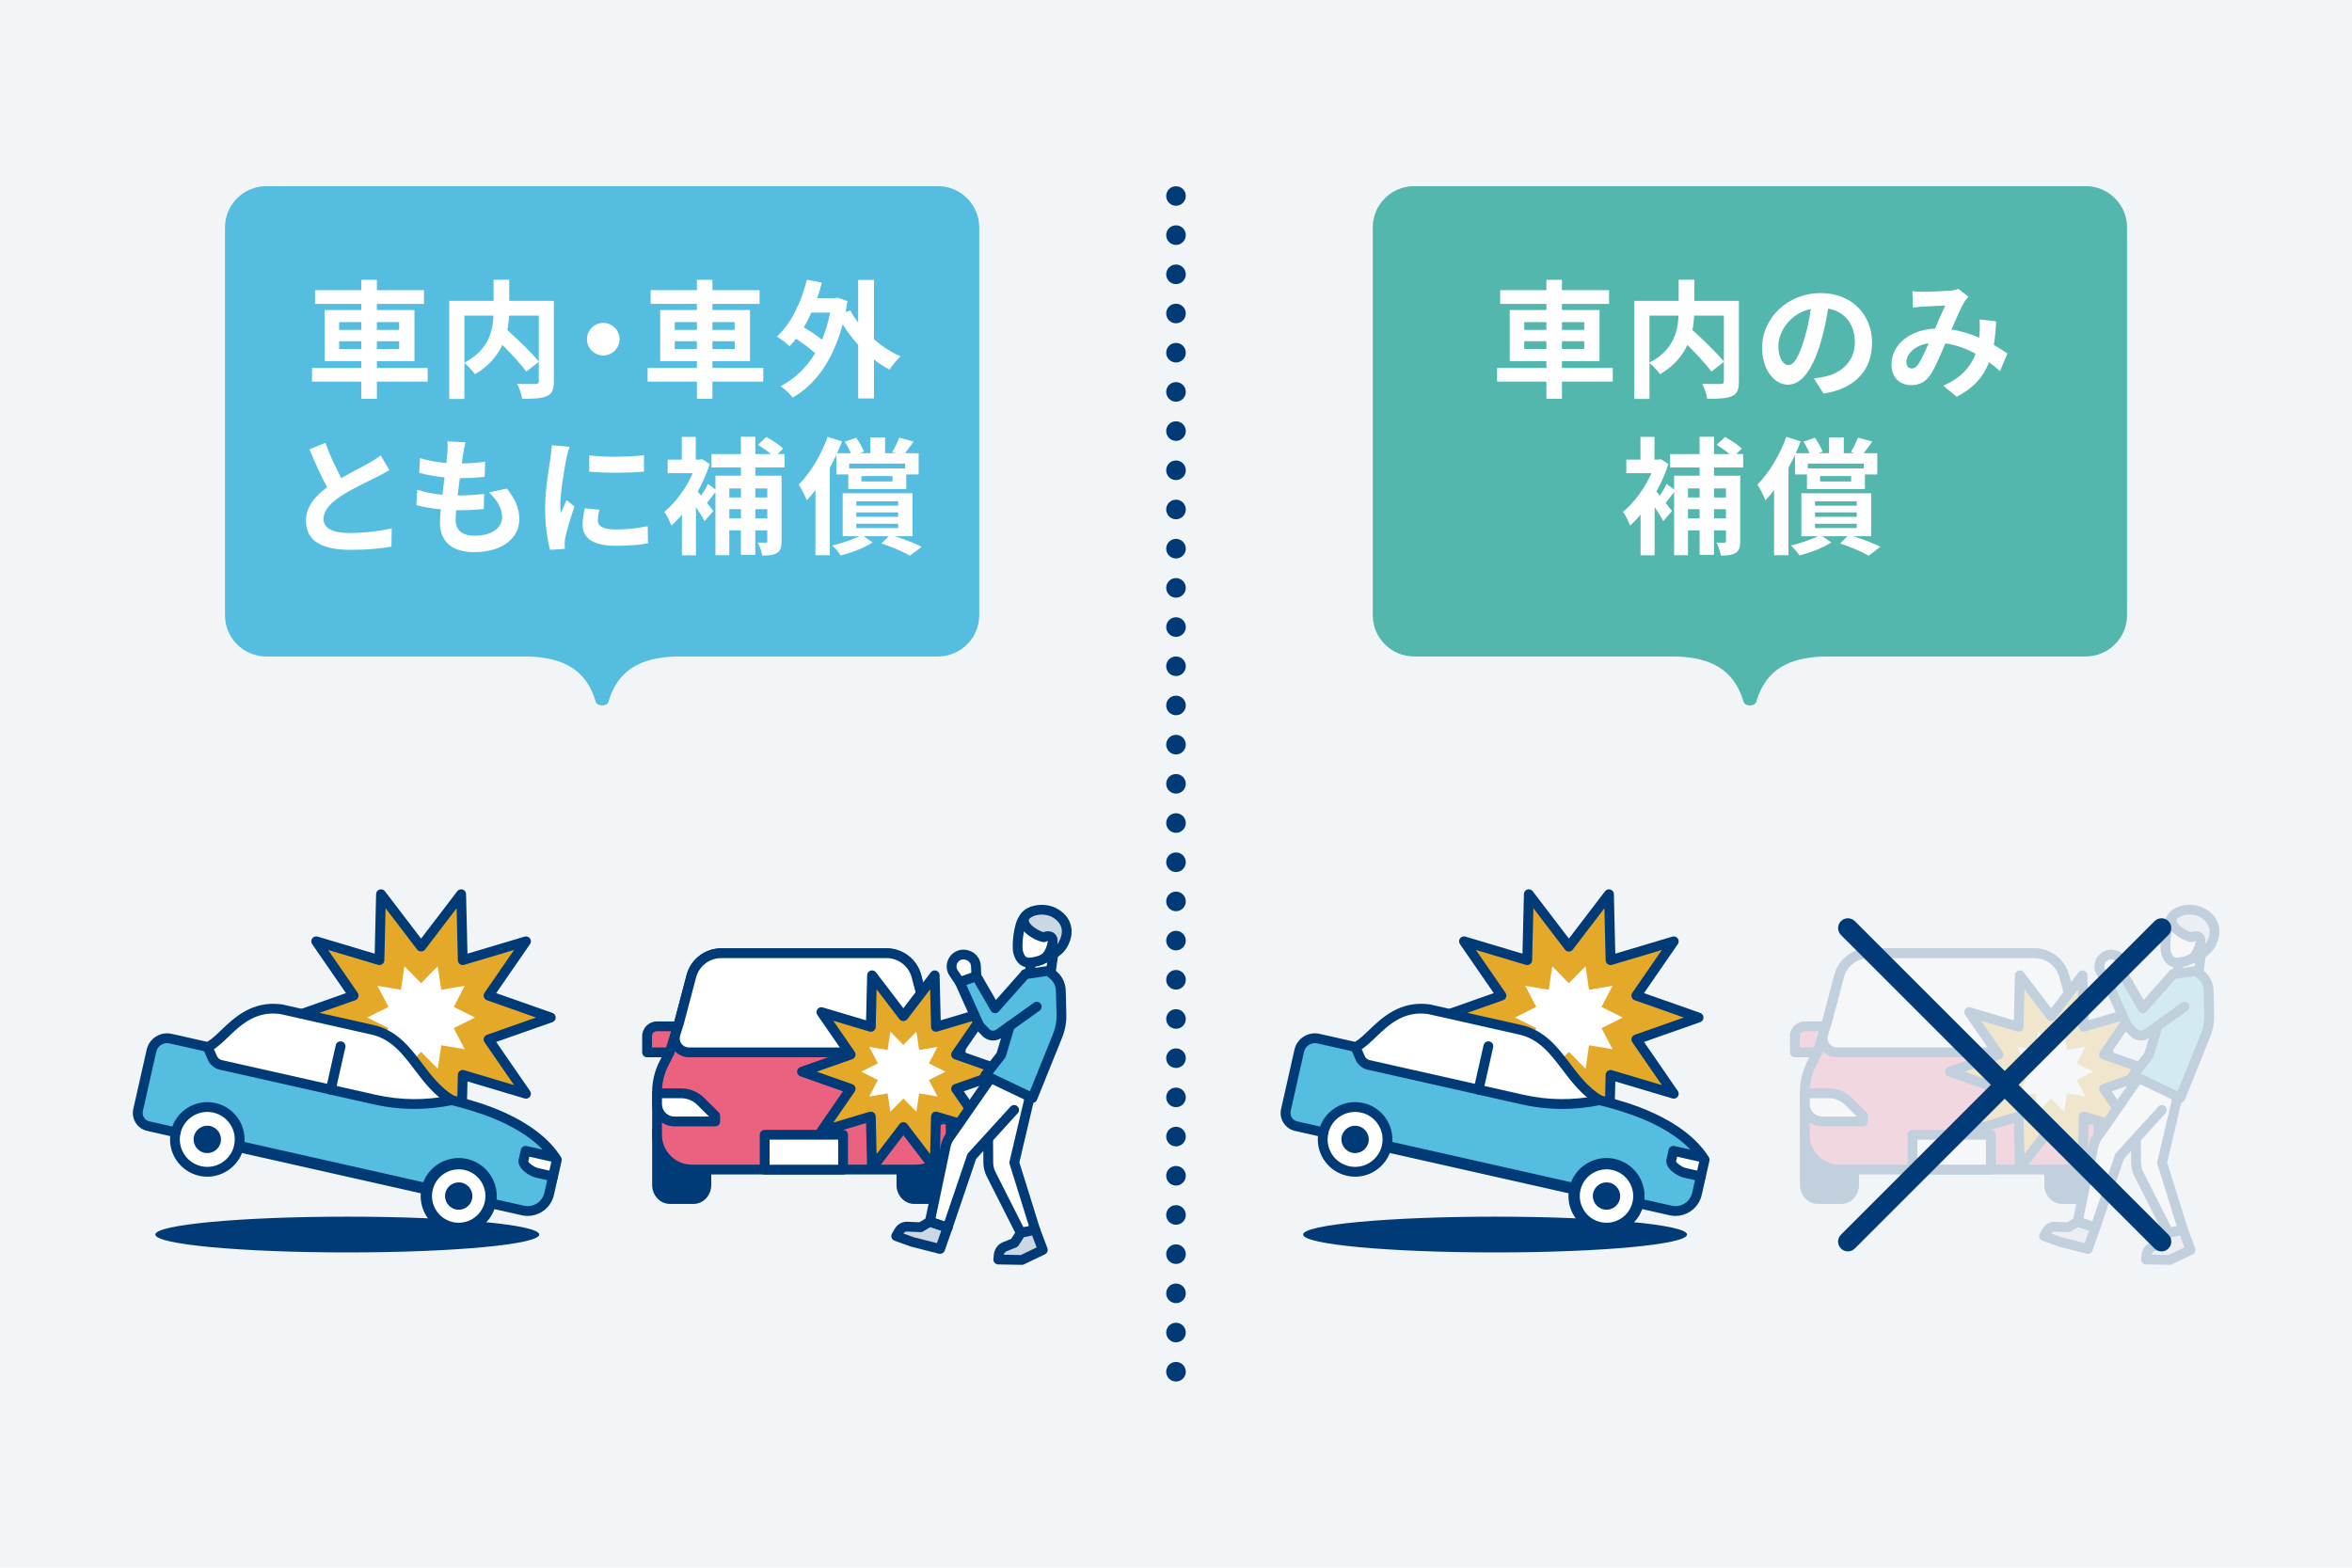 <?xml version="1.0" encoding="UTF-8"?><svg id="_レイヤー_2" xmlns="http://www.w3.org/2000/svg" width="480" height="320" viewBox="0 0 480 320"><defs><style>.cls-1{fill:#55bde0;}.cls-1,.cls-2,.cls-3,.cls-4,.cls-5,.cls-6,.cls-7,.cls-8,.cls-9{stroke-width:0px;}.cls-2{fill:#ccd7e4;}.cls-3{fill:#e5a92a;}.cls-4{fill:#ea6280;}.cls-5{fill:#003a77;}.cls-10{opacity:.2;}.cls-6{fill:none;}.cls-7{fill:#53b7ae;}.cls-8{fill:#fff;}.cls-9{fill:#f2f5f8;}</style></defs><g id="_レイヤー_1-2"><rect class="cls-9" width="480" height="320"/><rect class="cls-6" x="22.878" y="173.439" width="96" height="96"/><ellipse class="cls-5" cx="70.878" cy="251.998" rx="39.177" ry="3.649"/><polygon class="cls-3" points="112.407 207.7 99.704 212.174 107.35 223.262 94.44 219.409 94.118 232.879 85.938 222.168 77.758 232.878 77.437 219.409 64.526 223.262 72.173 212.174 59.47 207.7 72.173 203.225 64.526 192.137 77.437 195.99 77.758 182.521 85.938 193.231 94.119 182.521 94.44 195.99 107.351 192.137 99.704 203.226 112.407 207.7"/><path class="cls-5" d="m94.118,233.879c-.306,0-.602-.141-.795-.394l-7.385-9.67-7.386,9.67c-.258.338-.701.477-1.104.344-.404-.131-.681-.503-.691-.928l-.29-12.159-11.655,3.478c-.406.121-.845-.026-1.095-.37-.25-.343-.256-.807-.015-1.155l6.904-10.012-11.47-4.04c-.4-.141-.668-.52-.668-.943s.268-.803.668-.943l11.47-4.039-6.904-10.013c-.241-.349-.235-.812.015-1.155.25-.344.689-.49,1.095-.37l11.656,3.479.289-12.16c.011-.425.287-.796.69-.928.404-.132.846.006,1.104.344l7.386,9.67,7.386-9.67c.259-.337.701-.474,1.104-.344.403.132.68.503.69.928l.289,12.16,11.656-3.478c.406-.12.845.026,1.095.37.25.343.256.807.015,1.155l-6.904,10.012,11.47,4.039c.4.141.668.52.668.943s-.268.803-.668.943l-11.47,4.04,6.904,10.013c.241.349.235.812-.015,1.155-.25.345-.688.493-1.095.37l-11.656-3.479-.29,12.16c-.011.425-.287.797-.691.928-.102.033-.205.049-.309.049Zm-8.18-12.711h0c.312,0,.605.146.795.394l6.453,8.449.253-10.625c.008-.312.16-.603.412-.785s.577-.238.874-.149l10.189,3.041-6.034-8.751c-.177-.256-.224-.58-.128-.876.097-.297.325-.531.619-.635l10.025-3.531-10.025-3.53c-.294-.104-.522-.338-.619-.634-.096-.297-.049-.621.128-.877l6.034-8.75-10.189,3.04c-.297.091-.622.034-.874-.149-.252-.183-.404-.474-.412-.785l-.252-10.626-6.454,8.45c-.379.494-1.211.494-1.59,0l-6.454-8.45-.252,10.626c-.008.312-.16.603-.412.785-.252.184-.575.24-.874.149l-10.189-3.041,6.034,8.751c.177.256.224.58.128.877-.097.296-.325.53-.619.634l-10.025,3.53,10.025,3.531c.294.104.522.338.619.635.096.296.049.62-.128.876l-6.034,8.75,10.188-3.04c.3-.089.623-.033.874.149.252.183.404.474.412.785l.253,10.625,6.454-8.45c.189-.247.483-.393.795-.393Z"/><polygon class="cls-8" points="96.938 207.7 92.598 209.864 94.837 214.167 90.052 213.364 89.338 218.164 85.938 214.7 82.539 218.164 81.825 213.364 77.04 214.167 79.279 209.864 74.938 207.7 79.279 205.535 77.04 201.232 81.825 202.035 82.539 197.236 85.938 200.7 89.338 197.236 90.052 202.035 94.837 201.233 92.598 205.535 96.938 207.7"/><path class="cls-8" d="m113.643,236.72c-5.389-8.523-18.65-11.394-21.439-12.154-6.738-3.951-8.397-12.611-16.173-14.363l-18.621-4.196c-7.787-1.057-11.141,5.527-14.612,7.519l-.424.178-7.541-1.699c-1.769-.399-3.526.712-3.925,2.481l-2.725,12.096c-.333,1.479.595,2.948,2.074,3.281l5.603,1.262,64.204,14.466,6.629,1.494c2.426.547,4.836-.977,5.383-3.403l.798-3.542.771-3.421Z"/><path class="cls-1" d="m106.831,236.867c.21-.933.442-1.96.442-1.96l6.047,1.363c-5.568-8.164-18.379-10.957-21.116-11.703l-.174.035c-5.147,1.048-10.458.993-15.582-.162l-29.161-6.57-2.215-.499c-.765-.172-1.402-.698-1.716-1.416l-.984-2.249-7.541-1.699c-1.769-.399-3.526.712-3.924,2.481l-2.725,12.096c-.333,1.479.595,2.947,2.074,3.281l5.603,1.263,64.203,14.466,6.629,1.494c2.426.547,4.836-.977,5.383-3.403l.798-3.542c-1.291-.291-2.696-.608-3.281-.739-1.204-.271-2.97-1.602-2.76-2.535Z"/><path class="cls-8" d="m35.859,231.126c-.802,3.561,1.434,7.097,4.994,7.9,3.561.802,7.097-1.434,7.9-4.994.802-3.561-1.434-7.098-4.994-7.9-3.561-.802-7.097,1.434-7.9,4.995Z"/><path class="cls-5" d="m42.306,240.188c-.552,0-1.111-.061-1.672-.187-4.093-.923-6.673-5.003-5.751-9.096h0c.923-4.094,5.009-6.67,9.096-5.75,4.092.922,6.672,5.001,5.75,9.095-.796,3.532-3.944,5.938-7.423,5.938Zm-5.472-8.843h0c-.68,3.017,1.223,6.025,4.239,6.705,3.021.679,6.024-1.224,6.704-4.239.68-3.018-1.222-6.024-4.238-6.704-3.017-.681-6.025,1.221-6.705,4.238Z"/><path class="cls-5" d="m41.692,235.303c-1.502-.338-2.449-1.835-2.11-3.337.338-1.502,1.835-2.449,3.337-2.11,1.502.339,2.449,1.835,2.11,3.338s-1.835,2.449-3.338,2.11Z"/><path class="cls-8" d="m87.168,242.687c-.802,3.561,1.434,7.097,4.995,7.9,3.561.802,7.097-1.434,7.9-4.994.802-3.561-1.434-7.098-4.994-7.9-3.561-.802-7.098,1.434-7.9,4.995Z"/><path class="cls-5" d="m93.616,251.906c-.563,0-1.135-.062-1.707-.19-4.177-.942-6.811-5.105-5.87-9.282h.001c.94-4.177,5.098-6.806,9.282-5.87,4.177.942,6.809,5.106,5.869,9.283-.813,3.604-4.026,6.06-7.575,6.06Zm-5.319-8.965c-.661,2.933,1.188,5.856,4.12,6.518,2.938.659,5.856-1.189,6.518-4.121.66-2.933-1.188-5.856-4.121-6.518-2.932-.658-5.856,1.189-6.518,4.121h.001Z"/><path class="cls-5" d="m93.002,246.864c-1.502-.339-2.449-1.835-2.11-3.337.338-1.502,1.835-2.449,3.338-2.11,1.502.338,2.448,1.835,2.11,3.338-.338,1.502-1.835,2.449-3.337,2.11Z"/><path class="cls-5" d="m84.608,226.354c-2.803,0-5.604-.312-8.381-.938l-31.376-7.07c-1.069-.24-1.972-.984-2.412-1.99l-.983-2.25c-.222-.506.01-1.096.516-1.316.505-.223,1.096.01,1.316.516l.983,2.249c.187.425.567.739,1.02.841l31.376,7.07c5.02,1.132,10.122,1.184,15.163.157l.175-.036c.54-.109,1.068.241,1.179.782.109.541-.241,1.069-.782,1.179l-.174.035c-2.53.515-5.076.772-7.619.772Z"/><path class="cls-5" d="m67.507,223.425c-.073,0-.146-.008-.221-.024-.539-.121-.877-.656-.756-1.195l1.999-8.87c.121-.54.658-.875,1.195-.756.539.121.877.656.756,1.195l-1.999,8.87c-.104.465-.518.78-.975.78Z"/><path class="cls-5" d="m107.692,248.198c-.406,0-.815-.045-1.221-.137l-6.629-1.493c-.539-.121-.877-.656-.756-1.195s.658-.878,1.195-.756l6.629,1.493c.913.208,1.852.044,2.642-.456.791-.5,1.34-1.278,1.546-2.191l.798-3.542c.121-.539.656-.877,1.195-.756s.877.656.756,1.195l-.798,3.542c-.323,1.435-1.186,2.657-2.428,3.442-.892.563-1.901.854-2.93.854Z"/><path class="cls-5" d="m112.872,241.141c-.073,0-.147-.008-.22-.024l-3.281-.739c-.75-.169-1.646-.643-2.34-1.234-.94-.804-1.358-1.69-1.176-2.497l.441-1.959c.059-.259.217-.483.441-.626.224-.142.496-.189.754-.13l3.263.735c-5.463-5.694-14.735-8.081-18.057-8.937-.302-.078-.557-.144-.758-.198-.085-.023-.167-.058-.243-.103-3.084-1.809-5.119-4.49-7.087-7.085-2.438-3.215-4.742-6.251-8.8-7.165l-18.621-4.195c-5.017-.681-8.021,2.202-10.673,4.741-1.097,1.051-2.133,2.043-3.223,2.669-.036.021-.072.038-.109.055l-.424.179c-.192.08-.405.1-.608.054l-7.541-1.699c-.596-.135-1.206-.028-1.722.298-.516.325-.873.833-1.007,1.428l-2.726,12.096c-.211.938.38,1.874,1.318,2.086l5.603,1.262c.539.121.877.656.756,1.195s-.658.875-1.195.756l-5.603-1.262c-2.015-.455-3.283-2.463-2.83-4.477l2.726-12.096c.251-1.116.922-2.067,1.89-2.68.967-.61,2.114-.81,3.229-.558l7.229,1.629.069-.029c.864-.51,1.798-1.403,2.785-2.349,2.681-2.569,6.346-6.088,12.41-5.265l18.706,4.211c4.77,1.075,7.405,4.549,9.954,7.907,1.824,2.405,3.71,4.891,6.392,6.502.17.045.372.097.602.156,3.976,1.023,16.072,4.139,21.291,12.393.142.224.188.495.13.754l-.771,3.421c-.059.259-.217.483-.441.626-.161.102-.347.154-.534.154Zm-4.844-5.039l-.222.984c.084.271,1.142,1.146,2.004,1.34l2.306.52.412-1.829-4.5-1.015Z"/><rect class="cls-5" x="66.804" y="218.67" width="2.312" height="39.378" transform="translate(-179.508 252.261) rotate(-77.301)"/><rect class="cls-6" x="126.878" y="173.439" width="96" height="96"/><path class="cls-5" d="m183.963,230.881v10.996c0,1.587,1.173,2.874,2.619,2.874h4.822c1.446,0,2.619-1.287,2.619-2.874v-10.996h-10.059Z"/><path class="cls-5" d="m191.403,245.751h-4.821c-1.995,0-3.619-1.738-3.619-3.874v-10.996c0-.553.447-1,1-1h10.06c.553,0,1,.447,1,1v10.996c0,2.136-1.624,3.874-3.619,3.874Zm-6.44-13.87v9.996c0,1.033.727,1.874,1.619,1.874h4.821c.893,0,1.619-.841,1.619-1.874v-9.996h-8.06Z"/><path class="cls-5" d="m134.093,230.881v10.996c0,1.587,1.173,2.874,2.619,2.874h4.822c1.446,0,2.619-1.287,2.619-2.874v-10.996h-10.059Z"/><path class="cls-5" d="m141.533,245.751h-4.821c-1.995,0-3.619-1.738-3.619-3.874v-10.996c0-.553.447-1,1-1h10.06c.553,0,1,.447,1,1v10.996c0,2.136-1.624,3.874-3.619,3.874Zm-6.44-13.87v9.996c0,1.033.727,1.874,1.619,1.874h4.821c.893,0,1.619-.841,1.619-1.874v-9.996h-8.06Z"/><path class="cls-4" d="m134.058,209.498h8.125v5.316h-10.125v-3.316c0-1.104.896-2,2-2Z"/><path class="cls-5" d="m142.183,215.813h-10.125c-.553,0-1-.447-1-1v-3.315c0-1.654,1.346-3,3-3h8.125c.553,0,1,.447,1,1v5.315c0,.553-.447,1-1,1Zm-9.125-2h8.125v-3.315h-7.125c-.552,0-1,.448-1,1v2.315Z"/><path class="cls-1" d="m185.932,209.498h10.125v5.316h-8.125c-1.104,0-2-.896-2-2v-3.316h0Z" transform="translate(381.99 424.312) rotate(-180)"/><path class="cls-5" d="m196.058,215.813h-10.125c-.553,0-1-.447-1-1v-5.315c0-.553.447-1,1-1h8.125c1.654,0,3,1.346,3,3v3.315c0,.553-.447,1-1,1Zm-9.125-2h8.125v-2.315c0-.552-.448-1-1-1h-7.125v3.315Z"/><path class="cls-4" d="m189.54,208.797l-2.514-9.527c-.731-2.769-3.235-4.699-6.099-4.699h-33.739c-2.864,0-5.368,1.929-6.099,4.698l-2.514,9.527-1.918,6.017-1.171,2.279c-.916,1.783-1.394,3.759-1.394,5.764v8.786c0,3.914,3.173,7.088,7.088,7.088h45.755c3.914,0,7.088-3.173,7.088-7.088v-8.786c0-2.005-.478-3.981-1.394-5.764l-1.171-2.279-1.918-6.017Z"/><path class="cls-5" d="m186.935,239.73h-45.754c-4.46,0-8.088-3.628-8.088-8.088v-8.785c0-2.155.521-4.307,1.505-6.222l1.132-2.205,1.893-5.938,2.5-9.479c.847-3.205,3.753-5.443,7.066-5.443h33.738c3.315,0,6.221,2.238,7.066,5.444l2.508,9.502,1.885,5.913,1.133,2.205c.983,1.916,1.504,4.067,1.504,6.222v8.785c0,4.46-3.628,8.088-8.088,8.088Zm-39.746-44.159c-2.407,0-4.518,1.626-5.133,3.954l-2.514,9.526-1.932,6.065c-.018.053-.038.104-.063.153l-1.17,2.279c-.84,1.634-1.284,3.469-1.284,5.308v8.785c0,3.356,2.731,6.088,6.088,6.088h45.754c3.356,0,6.088-2.731,6.088-6.088v-8.785c0-1.838-.443-3.674-1.283-5.308l-1.171-2.279c-.025-.05-.046-.101-.063-.153l-1.918-6.017c-.005-.016-.01-.032-.014-.049l-2.514-9.526c-.614-2.328-2.725-3.954-5.133-3.954h-33.738Z"/><path class="cls-8" d="m187.525,214.814c1.946,0,3.329-1.893,2.738-3.747l-.724-2.27-2.514-9.527c-.731-2.769-3.235-4.699-6.099-4.699h-33.739c-2.864,0-5.368,1.929-6.099,4.698l-2.514,9.527-.724,2.27c-.591,1.854.793,3.747,2.738,3.747h46.935Z"/><path class="cls-5" d="m187.525,215.813h-46.935c-1.251,0-2.392-.579-3.129-1.589s-.942-2.271-.562-3.461l.722-2.271,2.5-9.479c.847-3.205,3.753-5.443,7.066-5.443h33.738c3.315,0,6.221,2.238,7.066,5.444l2.514,9.526.71,2.222c.379,1.19.174,2.452-.563,3.462-.737,1.009-1.878,1.588-3.128,1.588Zm-40.337-20.242c-2.407,0-4.518,1.626-5.133,3.954l-2.514,9.526-.736,2.319c-.185.576-.085,1.186.271,1.674s.908.769,1.514.769h46.935c.604,0,1.156-.28,1.513-.769.357-.488.456-1.098.272-1.674l-.724-2.271-2.527-9.575c-.614-2.328-2.725-3.954-5.133-3.954h-33.738Z"/><path class="cls-8" d="m134.093,223.166h4.88c1.517,0,2.972.599,4.048,1.667l2.945,2.922v1.159s-8.33,0-8.33,0c-1.957,0-3.544-1.587-3.544-3.544v-2.204Z"/><path class="cls-5" d="m145.967,229.914h-8.33c-2.506,0-4.544-2.038-4.544-4.544v-2.204c0-.553.447-1,1-1h4.881c1.792,0,3.479.695,4.752,1.957l2.945,2.922c.189.188.296.443.296.71v1.159c0,.553-.447,1-1,1Zm-10.874-5.748v1.204c0,1.402,1.142,2.544,2.544,2.544h7.07l-2.39-2.371c-.896-.888-2.083-1.377-3.344-1.377h-3.881Z"/><path class="cls-8" d="m194.023,223.166h-4.88c-1.517,0-2.972.599-4.048,1.667l-2.945,2.922v1.159s8.33,0,8.33,0c1.957,0,3.544-1.587,3.544-3.544v-2.204Z"/><path class="cls-5" d="m190.479,229.914h-8.33c-.553,0-1-.447-1-1v-1.159c0-.267.106-.522.296-.71l2.945-2.922c1.272-1.262,2.96-1.957,4.753-1.957h4.88c.553,0,1,.447,1,1v2.204c0,2.506-2.038,4.544-4.544,4.544Zm-7.07-2h7.07c1.402,0,2.544-1.142,2.544-2.544v-1.204h-3.88c-1.262,0-2.449.489-3.345,1.377l-2.39,2.371Z"/><rect class="cls-8" x="156.058" y="231.631" width="16" height="7.111"/><path class="cls-5" d="m172.058,239.742h-16c-.553,0-1-.447-1-1v-7.111c0-.553.447-1,1-1h16c.553,0,1,.447,1,1v7.111c0,.553-.447,1-1,1Zm-15-2h14v-5.111h-14v5.111Z"/><polygon class="cls-3" points="205.053 218.756 195.123 222.254 201.101 230.921 191.008 227.909 190.758 238.438 184.363 230.066 177.969 238.438 177.718 227.909 167.626 230.921 173.603 222.253 163.673 218.756 173.603 215.259 167.626 206.591 177.718 209.603 177.969 199.074 184.363 207.446 190.758 199.074 191.009 209.603 201.101 206.591 195.123 215.259 205.053 218.756"/><path class="cls-5" d="m190.758,239.438c-.306,0-.602-.141-.795-.393l-5.6-7.331-5.6,7.331c-.259.338-.698.476-1.104.344-.403-.131-.68-.503-.69-.928l-.22-9.219-8.837,2.637c-.405.121-.845-.026-1.095-.37-.25-.343-.256-.807-.015-1.155l5.235-7.592-8.697-3.062c-.4-.141-.668-.52-.668-.943s.268-.803.668-.943l8.697-3.062-5.235-7.592c-.241-.349-.235-.812.015-1.155.25-.344.689-.491,1.095-.37l8.837,2.637.22-9.219c.011-.425.287-.797.691-.928.401-.133.844.006,1.104.344l5.6,7.332,5.6-7.332c.26-.337.702-.475,1.104-.344.404.131.681.503.691.928l.22,9.219,8.837-2.637c.406-.121.845.026,1.095.37.25.343.256.807.015,1.155l-5.235,7.592,8.697,3.062c.4.141.668.52.668.943s-.268.803-.668.943l-8.697,3.063,5.235,7.591c.241.349.235.812-.015,1.155-.25.344-.688.492-1.095.37l-8.837-2.637-.22,9.219c-.011.425-.287.797-.69.928-.103.033-.206.049-.31.049Zm-6.395-10.371c.312,0,.605.146.795.393l4.668,6.111.183-7.685c.008-.312.16-.603.412-.785.253-.183.576-.238.874-.149l7.37,2.199-4.365-6.329c-.177-.256-.224-.58-.128-.876.097-.297.325-.531.619-.635l7.252-2.555-7.252-2.554c-.294-.104-.522-.338-.619-.634-.096-.297-.049-.621.128-.877l4.365-6.33-7.37,2.199c-.298.091-.621.035-.874-.149-.252-.183-.404-.474-.412-.785l-.183-7.685-4.668,6.112c-.379.494-1.211.494-1.59,0l-4.668-6.112-.183,7.685c-.008.312-.16.603-.412.785-.252.185-.574.24-.874.149l-7.37-2.199,4.365,6.33c.177.256.224.58.128.877-.097.296-.325.53-.619.634l-7.252,2.554,7.252,2.554c.294.104.522.338.619.634.096.297.049.621-.128.877l-4.365,6.33,7.37-2.199c.3-.089.622-.033.874.149s.404.474.412.785l.183,7.685,4.668-6.111c.189-.247.483-.393.795-.393Z"/><polygon class="cls-8" points="192.962 218.756 189.569 220.448 191.319 223.811 187.579 223.184 187.021 226.936 184.363 224.228 181.706 226.936 181.148 223.184 177.407 223.811 179.158 220.448 175.765 218.756 179.158 217.064 177.407 213.701 181.148 214.328 181.706 210.577 184.363 213.284 187.021 210.577 187.579 214.328 191.319 213.701 189.569 217.064 192.962 218.756"/><path class="cls-8" d="m193.379,250.584l4.945-14.54,3.341-3.42.028,4.698c.005.815.199,1.618.567,2.345l6.07,11.999,2.942-.644-4.27-13.713,4.035-17.129-6.835-3.039-10.166,14.633c-.545.658-.91,1.446-1.057,2.288l-3.217,15.313,3.619,1.209"/><path class="cls-2" d="m189.76,249.375l-1.89,1.132-2.696-.121c-.708-.029-1.373.341-1.721.958l-.55.972,3.297,1.189,5.659,1.432,1.52-4.353-3.619-1.209Z"/><path class="cls-5" d="m191.858,255.938c-.081,0-.163-.01-.245-.03l-5.658-1.432-3.392-1.219c-.276-.1-.495-.316-.598-.593s-.078-.583.067-.84l.55-.973c.536-.947,1.546-1.523,2.632-1.465l2.399.107,1.632-.977c.251-.151.555-.186.83-.091l3.619,1.209c.254.085.464.268.581.508.118.24.135.518.047.771l-1.521,4.354c-.144.409-.528.67-.944.67Zm-7.499-4.159l2.181.787,4.676,1.179.885-2.533-2.222-.742-1.495.896c-.168.101-.369.153-.559.142l-2.695-.121c-.31-.033-.6.136-.771.394Z"/><path class="cls-5" d="m193.379,251.584c-.104,0-.212-.017-.316-.052l-3.619-1.209c-.482-.16-.767-.657-.662-1.154l3.217-15.312c.171-.979.611-1.932,1.267-2.721l10.114-14.564c.274-.396.791-.537,1.228-.344l6.835,3.039c.505.225.731.815.508,1.32-.225.505-.814.733-1.32.508l-6.079-2.703-9.694,13.953c-.485.591-.776,1.221-.894,1.891l-3.04,14.474,2.773.927c.524.175.807.741.632,1.265-.14.419-.529.684-.948.684Z"/><path class="cls-5" d="m208.329,252.666c-.371,0-.72-.207-.893-.549l-6.07-11.999c-.436-.862-.668-1.827-.674-2.791l-.027-4.697c-.003-.553.442-1.003.994-1.006h.006c.55,0,.997.444,1,.994l.027,4.697c.004.656.163,1.313.459,1.901l5.721,11.307,1.12-.245-3.946-12.672c-.053-.17-.06-.353-.019-.526l4.034-17.129c.126-.537.666-.867,1.203-.744.537.127.87.665.744,1.203l-3.972,16.863,4.189,13.451c.083.267.05.558-.091.8s-.377.414-.65.474l-2.942.645c-.071.016-.144.023-.214.023Z"/><path class="cls-2" d="m208.329,251.666l-1.296,2.02-1.808.727c-.773.257-1.322.944-1.405,1.754l-.094.927,4.818.09,4.273-2.049-1.546-4.114-2.942.644Z"/><path class="cls-5" d="m208.544,258.185h-.019l-4.818-.09c-.279-.006-.544-.127-.729-.337-.186-.209-.275-.486-.247-.765l.095-.928c.122-1.198.939-2.219,2.083-2.601l1.455-.587,1.124-1.752c.144-.223.369-.38.628-.437l2.942-.645c.479-.107.975.159,1.15.625l1.546,4.114c.182.485-.037,1.029-.504,1.253l-4.273,2.049c-.136.065-.283.099-.433.099Zm-3.702-2.069l3.483.065,3.234-1.551-.92-2.446-1.692.371-1.072,1.672c-.112.175-.276.311-.469.388l-1.809.727c-.398.135-.667.425-.756.774Zm2.191-2.429h.01-.01Z"/><path class="cls-5" d="m193.379,251.584c-.106,0-.215-.017-.322-.054-.522-.178-.803-.745-.624-1.269l4.945-14.54c.044-.13.114-.25.207-.352l8.64-9.481c.372-.406,1.004-.437,1.413-.065.408.372.438,1.005.065,1.413l-8.499,9.327-4.879,14.343c-.141.416-.53.678-.946.678Z"/><polygon class="cls-8" points="209.927 199.936 210.43 196.456 214.953 194.857 214.111 200.682 209.927 199.936"/><path class="cls-5" d="m214.11,201.683c-.059,0-.117-.005-.176-.016l-4.184-.747c-.531-.095-.891-.594-.813-1.127l.503-3.479c.053-.368.306-.677.656-.8l4.523-1.599c.328-.118.696-.054.968.17.271.222.405.569.354.916l-.843,5.825c-.038.268-.185.509-.404.667-.171.124-.376.189-.585.189Zm-3.056-2.562l2.214.396.458-3.165-2.394.846-.278,1.924Z"/><path class="cls-8" d="m213.039,195.673c-.846.517-1.828.676-2.609.783-1.942.265-2.451-1.309-2.682-2.266-.231-.957.014-5.256,1.193-6.792.972-1.265,2.973-1.139,5.151-.034,2.178,1.105,3.232,5.692-1.053,8.309Z"/><path class="cls-5" d="m210.004,197.486c-1.241,0-2.635-.61-3.228-3.062-.261-1.076-.061-5.771,1.372-7.636,1.233-1.605,3.623-1.725,6.396-.316,1.408.715,2.366,2.384,2.439,4.251.09,2.304-1.158,4.419-3.424,5.803-.992.605-2.066.793-2.995.92-.181.025-.369.04-.562.04Zm1.004-9.997c-.535,0-.99.149-1.273.519-.939,1.223-1.199,5.182-1.015,5.946.34,1.402.808,1.617,1.575,1.511.728-.1,1.56-.24,2.223-.646h0c2.231-1.362,2.504-3.102,2.468-4.017-.044-1.119-.598-2.167-1.347-2.547-.853-.433-1.832-.767-2.631-.767Z"/><path class="cls-2" d="m213.362,195.527s1.168-1.201,1.453-3.173c.209-1.444-1.109-1.419-1.756-1.043-1.137-.111-5.136-2.13-3.838-4.303 1-1.281,3.811-1.814,5.888-.733,2.59,1.348,3.392,3.951,1.693,6.739-.93,1.525-2.996,2.296-3.44,2.513Z"/><path class="cls-5" d="m213.363,196.526c-.312,0-.618-.146-.812-.414-.283-.392-.245-.931.09-1.279.03-.032.955-1.038,1.185-2.623.006-.046.01-.085.011-.116-.084.008-.192.034-.272.081-.182.104-.392.15-.602.131-1.147-.112-3.794-1.389-4.677-3.136-.449-.89-.422-1.84.077-2.676.021-.035.045-.069.07-.103,1.371-1.756,4.773-2.235,7.139-1.004,1.526.795,2.545,1.973,2.944,3.407.417,1.494.119,3.133-.86,4.739-.983,1.613-2.866,2.45-3.671,2.808l-.185.083c-.141.068-.29.102-.438.102Zm.52-6.433c.397,0,.801.096,1.148.33.365.247.952.844.773,2.073-.013.09-.027.178-.043.265.068-.087.131-.176.188-.269.683-1.121.905-2.215.641-3.161-.247-.888-.918-1.638-1.941-2.171-1.731-.899-3.908-.383-4.599.412-.118.228-.11.434.021.695.463.917,2.092,1.789,2.86,2.001.289-.108.618-.176.951-.176Z"/><path class="cls-1" d="m206.083,209.424l-2.205,1.579c-.831.595-1.972.492-2.683-.243l-1.072-1.108c-.166-.172-.301-.371-.399-.59l-3.864-8.61,3.402-1.207,3.816,6.569,6.162-6.952,4.725-.691,1.069.927c.9.781,1.43,1.904,1.46,3.096l.125,4.902c.037,1.447-.218,2.887-.75,4.233l-5.16,12.797-9.648-4.61,3.247-4.152,1.775-5.942Z"/><path class="cls-5" d="m210.708,225.127c-.147,0-.295-.032-.431-.098l-9.647-4.609c-.274-.131-.474-.379-.543-.674s-.001-.605.186-.845l3.131-4.003,1.722-5.761c.158-.529.712-.829,1.244-.672.529.158.83.715.672,1.244l-1.775,5.941c-.035.12-.094.231-.17.33l-2.48,3.171,7.563,3.613,4.762-11.81c.483-1.222.712-2.514.678-3.834l-.125-4.902c-.022-.908-.43-1.771-1.115-2.366l-.723-.626-4.271.624c-.549.086-1.055-.299-1.134-.845-.08-.547.298-1.054.845-1.134l4.725-.69c.288-.039.579.044.8.233l1.069.927c1.109.963,1.767,2.357,1.805,3.826l.125,4.902c.04,1.591-.235,3.146-.82,4.626l-5.162,12.804c-.104.256-.308.458-.565.558-.116.046-.239.068-.362.068Z"/><path class="cls-5" d="m202.683,212.383c-.809,0-1.613-.315-2.206-.928l-1.072-1.108c-.246-.255-.445-.548-.592-.872l-3.865-8.613c-.114-.255-.117-.546-.008-.803.11-.256.322-.455.586-.549l3.402-1.207c.449-.162.957.023,1.198.44l3.121,5.372,5.244-5.916c.366-.413.998-.451,1.411-.085s.451.998.085,1.411l-6.162,6.952c-.213.241-.532.36-.848.332-.319-.032-.604-.215-.765-.493l-3.399-5.852-1.598.567,3.42,7.621c.051.111.12.214.207.304l1.071,1.107c.368.381.95.435,1.381.125l7.702-5.515c.448-.321,1.074-.217,1.396.231.321.449.218,1.073-.231,1.396l-7.701,5.514c-.531.381-1.155.566-1.777.567Z"/><path class="cls-8" d="m199.167,197.194l.094,2.051-3.402,1.207-1.24-1.832c-.548-.81-.555-1.87-.019-2.687h0c.609-.927,1.769-1.322,2.817-.959l.122.042c.937.324,1.581,1.187,1.627,2.177Z"/><path class="cls-5" d="m195.859,201.452c-.325,0-.639-.159-.828-.439l-1.239-1.832c-.777-1.148-.787-2.638-.026-3.796.861-1.312,2.497-1.869,3.979-1.355l.12.042c1.333.461,2.235,1.669,2.301,3.077h0l.095,2.051c.021.439-.25.841-.665.988l-3.402,1.207c-.109.039-.223.058-.334.058Zm.766-5.611c-.47,0-.919.232-1.188.642-.316.481-.312,1.101.011,1.577l.806,1.191,1.975-.7-.061-1.311c-.027-.585-.402-1.087-.955-1.278l-.12-.042c-.154-.053-.312-.079-.468-.079Z"/><rect class="cls-6" x="257.122" y="173.439" width="96" height="96"/><ellipse class="cls-5" cx="305.122" cy="251.998" rx="39.177" ry="3.649"/><polygon class="cls-3" points="346.651 207.7 333.947 212.174 341.594 223.262 328.683 219.409 328.362 232.879 320.182 222.168 312.001 232.878 311.681 219.409 298.77 223.262 306.417 212.174 293.713 207.7 306.417 203.225 298.77 192.137 311.681 195.99 312.002 182.521 320.182 193.231 328.362 182.521 328.683 195.99 341.594 192.137 333.947 203.226 346.651 207.7"/><path class="cls-5" d="m328.362,233.879c-.306,0-.602-.141-.795-.393l-7.386-9.671-7.385,9.67c-.258.338-.702.477-1.104.344-.404-.131-.681-.503-.691-.928l-.29-12.159-11.656,3.478c-.406.121-.845-.026-1.095-.37-.25-.343-.256-.807-.015-1.155l6.905-10.012-11.471-4.04c-.4-.141-.668-.52-.668-.943s.268-.803.668-.943l11.471-4.039-6.905-10.013c-.241-.349-.235-.812.015-1.155.25-.344.689-.49,1.095-.37l11.656,3.479.29-12.16c.011-.425.287-.797.691-.928.399-.132.845.006,1.104.344l7.385,9.67,7.386-9.67c.259-.337.703-.474,1.104-.344.404.131.681.503.691.928l.29,12.16,11.655-3.478c.406-.12.845.026,1.095.37.25.343.256.807.015,1.155l-6.904,10.012,11.47,4.039c.4.141.668.52.668.943s-.268.803-.668.943l-11.47,4.04,6.904,10.013c.241.349.235.812-.015,1.155-.25.345-.688.493-1.095.37l-11.655-3.479-.29,12.16c-.011.425-.287.797-.691.928-.102.033-.205.049-.309.049Zm-8.181-12.711c.312,0,.605.146.795.393l6.454,8.451.253-10.626c.008-.312.16-.603.412-.785s.577-.238.874-.149l10.188,3.041-6.034-8.751c-.177-.256-.224-.58-.128-.876.097-.297.325-.531.619-.635l10.025-3.531-10.025-3.53c-.294-.104-.522-.338-.619-.634-.096-.297-.049-.621.128-.877l6.034-8.75-10.188,3.04c-.297.091-.622.034-.874-.149-.252-.183-.404-.474-.412-.785l-.253-10.626-6.454,8.45c-.189.247-.483.393-.795.393h0c-.312,0-.605-.146-.795-.393l-6.453-8.449-.253,10.625c-.008.312-.16.603-.412.785-.252.184-.574.24-.874.149l-10.189-3.041,6.035,8.751c.177.256.224.58.128.877-.097.296-.325.53-.619.634l-10.025,3.53,10.025,3.531c.294.104.522.338.619.635.096.296.049.62-.128.876l-6.035,8.75,10.189-3.04c.3-.089.622-.033.874.149s.404.474.412.785l.253,10.625,6.453-8.45c.189-.247.483-.393.795-.393Z"/><polygon class="cls-8" points="331.182 207.7 326.841 209.864 329.081 214.167 324.295 213.364 323.582 218.164 320.182 214.7 316.782 218.164 316.068 213.364 311.283 214.167 313.522 209.864 309.182 207.7 313.522 205.535 311.283 201.232 316.069 202.035 316.782 197.236 320.182 200.7 323.582 197.236 324.296 202.035 329.081 201.233 326.841 205.535 331.182 207.7"/><path class="cls-8" d="m347.886,236.72c-5.389-8.523-18.65-11.394-21.439-12.154-6.738-3.951-8.397-12.611-16.173-14.363l-18.621-4.196c-7.787-1.057-11.141,5.527-14.612,7.519l-.424.178-7.541-1.699c-1.769-.399-3.526.712-3.925,2.481l-2.725,12.096c-.333,1.479.595,2.948,2.074,3.281l5.603,1.262,64.204,14.466,6.629,1.494c2.426.547,4.836-.977,5.383-3.403l.798-3.542.771-3.421Z"/><path class="cls-1" d="m341.074,236.867l.442-1.96,6.047,1.363c-5.568-8.164-18.379-10.957-21.116-11.703l-.174.035c-5.147,1.048-10.458.993-15.582-.162l-29.161-6.57-2.215-.499c-.765-.172-1.402-.698-1.716-1.416l-.984-2.249-7.541-1.699c-1.769-.399-3.526.712-3.924,2.481l-2.725,12.096c-.333,1.479.595,2.947,2.074,3.281l5.603,1.263,64.203,14.466,6.629,1.494c2.426.547,4.836-.977,5.383-3.403l.798-3.542c-1.291-.291-2.696-.608-3.281-.739-1.204-.271-2.97-1.602-2.76-2.535Z"/><path class="cls-8" d="m270.102,231.126c-.802,3.561,1.434,7.097,4.994,7.9,3.561.802,7.097-1.434,7.9-4.994.802-3.561-1.434-7.098-4.994-7.9-3.561-.802-7.097,1.434-7.9,4.995Z"/><path class="cls-5" d="m276.563,240.19c-.562,0-1.126-.062-1.687-.188-1.982-.447-3.673-1.64-4.759-3.357s-1.438-3.756-.991-5.738h0c.446-1.982,1.639-3.673,3.356-4.759,1.718-1.085,3.757-1.437,5.738-.991,1.982.446,3.673,1.639,4.759,3.356s1.438,3.756.991,5.738c-.446,1.982-1.639,3.673-3.356,4.759-1.232.779-2.629,1.181-4.052,1.181Zm-.025-13.223c-1.049,0-2.078.296-2.986.87-1.266.801-2.145,2.046-2.474,3.508h0c-.329,1.462-.07,2.964.73,4.23s2.047,2.146,3.508,2.475c3.018.681,6.025-1.222,6.704-4.239.329-1.462.07-2.964-.73-4.23-.801-1.266-2.046-2.145-3.508-2.474-.413-.093-.83-.14-1.244-.14Zm-6.436,4.158h.01-.01Z"/><path class="cls-5" d="m275.936,235.303c-1.502-.338-2.449-1.835-2.11-3.337.338-1.502,1.835-2.449,3.337-2.11,1.502.339,2.449,1.835,2.11,3.338-.338,1.502-1.835,2.449-3.338,2.11Z"/><path class="cls-8" d="m321.412,242.687c-.802,3.561,1.434,7.097,4.995,7.9,3.561.802,7.097-1.434,7.9-4.994.802-3.561-1.434-7.098-4.994-7.9-3.561-.802-7.098,1.434-7.9,4.995Z"/><path class="cls-5" d="m327.859,251.906c-.563,0-1.135-.062-1.707-.19-2.024-.457-3.749-1.674-4.857-3.427s-1.468-3.832-1.012-5.855h0c.456-2.024,1.673-3.749,3.426-4.857,1.755-1.108,3.836-1.464,5.856-1.013,4.178.942,6.81,5.106,5.868,9.283-.812,3.604-4.023,6.06-7.574,6.06Zm-.011-13.221c-1.02,0-2.021.288-2.903.846-1.23.778-2.085,1.989-2.404,3.41h-.001c-.319,1.421-.067,2.881.711,4.112.777,1.23,1.989,2.085,3.41,2.405,1.418.318,2.88.066,4.111-.711,1.23-.778,2.085-1.989,2.404-3.409.661-2.933-1.187-5.856-4.119-6.519-.402-.09-.807-.135-1.209-.135Zm-6.437,4.002h.01-.01Z"/><path class="cls-5" d="m327.245,246.864c-1.502-.339-2.449-1.835-2.11-3.337.338-1.502,1.835-2.449,3.338-2.11,1.502.338,2.448,1.835,2.11,3.338-.338,1.502-1.835,2.449-3.337,2.11Z"/><path class="cls-5" d="m318.853,226.354c-2.804,0-5.604-.312-8.381-.938l-31.376-7.07c-1.071-.241-1.973-.985-2.412-1.991l-.984-2.248c-.222-.507.009-1.096.515-1.317.509-.223,1.098.01,1.317.515l.984,2.249c.186.426.566.74,1.02.842l31.376,7.07c5.019,1.131,10.119,1.184,15.163.157l.175-.036c.541-.109,1.068.241,1.179.782.109.541-.241,1.069-.782,1.179l-.174.035c-2.53.515-5.076.772-7.619.772Z"/><path class="cls-5" d="m301.75,223.425c-.073,0-.146-.008-.221-.024-.539-.121-.877-.656-.756-1.195l1.999-8.87c.121-.54.657-.875,1.195-.756.539.121.877.656.756,1.195l-1.999,8.87c-.104.465-.518.78-.975.78Z"/><path class="cls-5" d="m341.936,248.198c-.406,0-.815-.045-1.221-.137l-6.629-1.493c-.539-.121-.877-.656-.756-1.195s.658-.878,1.195-.756l6.629,1.493c.915.208,1.852.044,2.643-.456.79-.5,1.339-1.278,1.545-2.191l.798-3.542c.121-.539.656-.877,1.195-.756s.877.656.756,1.195l-.798,3.542c-.323,1.435-1.186,2.657-2.428,3.442-.891.563-1.9.854-2.93.854Z"/><path class="cls-5" d="m347.116,241.141c-.073,0-.146-.008-.221-.024l-3.28-.739c-1.462-.329-3.907-1.996-3.517-3.73l.441-1.96c.059-.259.217-.483.441-.626.224-.142.495-.189.754-.13l3.265.735c-5.463-5.693-14.736-8.081-18.058-8.937-.302-.078-.557-.144-.758-.198-.085-.023-.167-.058-.243-.103-3.084-1.809-5.119-4.491-7.088-7.085-2.438-3.215-4.742-6.251-8.8-7.165l-18.621-4.195c-5.021-.681-8.021,2.202-10.673,4.742-1.096,1.051-2.132,2.043-3.222,2.668-.036.021-.072.039-.11.055l-.425.179c-.191.08-.404.1-.607.054l-7.54-1.699c-.597-.135-1.206-.029-1.723.298-.516.325-.873.833-1.007,1.428l-2.726,12.096c-.211.938.38,1.874,1.319,2.086l5.603,1.262c.539.121.877.656.756,1.195s-.659.875-1.195.756l-5.604-1.262c-2.015-.455-3.283-2.463-2.83-4.477l2.726-12.096c.251-1.116.923-2.068,1.89-2.68.967-.61,2.115-.811,3.23-.558l7.228,1.629.07-.029c.864-.51,1.797-1.403,2.783-2.349,2.682-2.569,6.355-6.088,12.411-5.265l18.706,4.211c4.771,1.075,7.405,4.548,9.954,7.907,1.824,2.405,3.71,4.891,6.393,6.502.17.045.372.097.602.156,3.976,1.023,16.072,4.139,21.291,12.393.142.224.188.495.13.754l-.771,3.421c-.104.465-.518.78-.975.78Zm-4.845-5.039l-.222.984c.084.271,1.143,1.146,2.005,1.34l2.305.52.413-1.829-4.501-1.015Z"/><rect class="cls-5" x="301.048" y="218.67" width="2.312" height="39.379" transform="translate(3.245 480.776) rotate(-77.302)"/><g class="cls-10"><rect class="cls-6" x="361.122" y="173.439" width="96" height="96"/><path class="cls-5" d="m418.207,230.881v10.996c0,1.587,1.173,2.874,2.619,2.874h4.822c1.446,0,2.619-1.287,2.619-2.874v-10.996h-10.059Z"/><path class="cls-5" d="m425.647,245.751h-4.821c-1.995,0-3.619-1.738-3.619-3.874v-10.996c0-.553.447-1,1-1h10.06c.553,0,1,.447,1,1v10.996c0,2.136-1.624,3.874-3.619,3.874Zm-6.44-13.87v9.996c0,1.033.727,1.874,1.619,1.874h4.821c.893,0,1.619-.841,1.619-1.874v-9.996h-8.06Z"/><path class="cls-5" d="m368.336,230.881v10.996c0,1.587,1.173,2.874,2.619,2.874h4.822c1.446,0,2.619-1.287,2.619-2.874v-10.996h-10.059Z"/><path class="cls-5" d="m375.777,245.751h-4.822c-1.995,0-3.619-1.738-3.619-3.874v-10.996c0-.553.447-1,1-1h10.06c.553,0,1,.447,1,1v10.996c0,2.136-1.623,3.874-3.618,3.874Zm-6.441-13.87v9.996c0,1.033.727,1.874,1.619,1.874h4.822c.893,0,1.618-.841,1.618-1.874v-9.996h-8.06Z"/><path class="cls-4" d="m368.301,209.498h8.125v5.316h-10.125v-3.316c0-1.104.896-2,2-2Z"/><path class="cls-5" d="m376.427,215.813h-10.125c-.553,0-1-.447-1-1v-3.315c0-1.654,1.346-3,3-3h8.125c.553,0,1,.447,1,1v5.315c0,.553-.447,1-1,1Zm-9.125-2h8.125v-3.315h-7.125c-.552,0-1,.448-1,1v2.315Z"/><path class="cls-1" d="m420.176,209.498h10.125v5.316h-8.125c-1.104,0-2-.896-2-2v-3.316h0Z" transform="translate(850.477 424.312) rotate(-180)"/><path class="cls-5" d="m430.302,215.813h-10.126c-.553,0-1-.447-1-1v-5.315c0-.553.447-1,1-1h8.126c1.654,0,3,1.346,3,3v3.315c0,.553-.447,1-1,1Zm-9.126-2h8.126v-2.315c0-.552-.448-1-1-1h-7.126v3.315Z"/><path class="cls-4" d="m423.783,208.797l-2.514-9.527c-.731-2.769-3.235-4.699-6.099-4.699h-33.739c-2.864,0-5.368,1.929-6.099,4.698l-2.514,9.527-1.918,6.017-1.171,2.279c-.916,1.783-1.394,3.759-1.394,5.764v8.786c0,3.914,3.173,7.088,7.088,7.088h45.755c3.914,0,7.088-3.173,7.088-7.088v-8.786c0-2.005-.478-3.981-1.394-5.764l-1.171-2.279-1.918-6.017Z"/><path class="cls-5" d="m421.179,239.73h-45.755c-4.46,0-8.088-3.628-8.088-8.088v-8.785c0-2.153.521-4.305,1.505-6.222l1.133-2.205,1.893-5.938,2.5-9.479c.846-3.205,3.751-5.443,7.065-5.443h33.739c3.314,0,6.22,2.238,7.065,5.444l2.508,9.502,1.885,5.913,1.133,2.205c.984,1.917,1.505,4.068,1.505,6.222v8.785c0,4.46-3.628,8.088-8.088,8.088Zm-39.747-44.159c-2.407,0-4.518,1.626-5.132,3.953l-2.514,9.527-1.932,6.065c-.018.053-.038.104-.063.153l-1.171,2.279c-.84,1.635-1.284,3.471-1.284,5.308v8.785c0,3.356,2.731,6.088,6.088,6.088h45.755c3.356,0,6.088-2.731,6.088-6.088v-8.785c0-1.837-.444-3.673-1.284-5.308l-1.171-2.279c-.025-.05-.046-.101-.063-.153l-1.918-6.017c-.005-.016-.01-.032-.014-.049l-2.514-9.526c-.614-2.328-2.725-3.954-5.132-3.954h-33.739Z"/><path class="cls-8" d="m421.769,214.814c1.946,0,3.329-1.893,2.738-3.747l-.724-2.27-2.514-9.527c-.731-2.769-3.235-4.699-6.099-4.699h-33.739c-2.864,0-5.368,1.929-6.099,4.698l-2.514,9.527-.724,2.27c-.591,1.854.793,3.747,2.738,3.747h46.935Z"/><path class="cls-5" d="m421.769,215.813h-46.935c-1.25,0-2.391-.579-3.128-1.588s-.942-2.271-.563-3.462l.724-2.271,2.5-9.479c.846-3.205,3.751-5.443,7.065-5.443h33.739c3.314,0,6.22,2.238,7.065,5.444l2.514,9.526.71,2.222c.379,1.191.174,2.453-.563,3.462s-1.878,1.588-3.128,1.588Zm-40.337-20.242c-2.407,0-4.518,1.626-5.132,3.953l-2.514,9.527-.737,2.319c-.184.576-.085,1.187.271,1.674.357.488.909.769,1.514.769h46.935c.604,0,1.156-.28,1.514-.769.356-.487.455-1.098.271-1.674l-.724-2.271-2.527-9.575c-.614-2.328-2.725-3.954-5.132-3.954h-33.739Z"/><path class="cls-8" d="m368.336,223.166h4.88c1.517,0,2.972.599,4.048,1.667l2.945,2.922v1.159s-8.33,0-8.33,0c-1.957,0-3.544-1.587-3.544-3.544v-2.204Z"/><path class="cls-5" d="m380.21,229.914h-8.33c-2.506,0-4.544-2.038-4.544-4.544v-2.204c0-.553.447-1,1-1h4.881c1.793,0,3.48.695,4.752,1.957l2.945,2.922c.189.188.296.443.296.71v1.159c0,.553-.447,1-1,1Zm-10.874-5.748v1.204c0,1.402,1.142,2.544,2.544,2.544h7.07l-2.39-2.371c-.895-.888-2.082-1.377-3.344-1.377h-3.881Z"/><path class="cls-8" d="m428.266,223.166h-4.88c-1.517,0-2.972.599-4.048,1.667l-2.945,2.922v1.159s8.33,0,8.33,0c1.957,0,3.544-1.587,3.544-3.544v-2.204Z"/><path class="cls-5" d="m424.723,229.914h-8.33c-.553,0-1-.447-1-1v-1.159c0-.267.106-.522.296-.71l2.945-2.922c1.271-1.262,2.959-1.957,4.752-1.957h4.881c.553,0,1,.447,1,1v2.204c0,2.506-2.038,4.544-4.544,4.544Zm-7.07-2h7.07c1.402,0,2.544-1.142,2.544-2.544v-1.204h-3.881c-1.262,0-2.449.489-3.344,1.377l-2.39,2.371Z"/><rect class="cls-8" x="390.301" y="231.631" width="16" height="7.111"/><path class="cls-5" d="m406.302,239.742h-16c-.553,0-1-.447-1-1v-7.111c0-.553.447-1,1-1h16c.553,0,1,.447,1,1v7.111c0,.553-.447,1-1,1Zm-15-2h14v-5.111h-14v5.111Z"/><polygon class="cls-3" points="439.297 218.756 429.367 222.254 435.344 230.921 425.252 227.909 425.001 238.438 418.607 230.066 412.212 238.438 411.961 227.909 401.869 230.921 407.847 222.253 397.917 218.756 407.847 215.259 401.87 206.591 411.962 209.603 412.213 199.074 418.607 207.446 425.001 199.074 425.252 209.603 435.344 206.591 429.367 215.259 439.297 218.756"/><path class="cls-5" d="m412.212,239.438c-.104,0-.207-.016-.31-.049-.403-.132-.68-.503-.69-.928l-.219-9.219-8.838,2.637c-.405.121-.845-.026-1.095-.37-.25-.343-.256-.807-.015-1.155l5.235-7.592-8.696-3.062c-.4-.141-.668-.52-.668-.943s.268-.803.668-.943l8.696-3.062-5.235-7.592c-.241-.349-.235-.812.015-1.155.25-.344.689-.491,1.095-.37l8.838,2.637.22-9.219c.011-.425.287-.797.691-.928.401-.133.845.006,1.104.345l5.599,7.331,5.6-7.332c.259-.337.703-.475,1.104-.344.404.131.681.503.691.928l.22,9.219,8.838-2.637c.405-.121.846.026,1.095.37.25.343.256.807.015,1.155l-5.235,7.592,8.696,3.062c.4.141.668.52.668.943s-.268.802-.668.943l-8.696,3.063,5.234,7.591c.241.349.235.812-.015,1.155-.25.344-.688.492-1.095.37l-8.837-2.637-.22,9.219c-.011.425-.287.797-.69.928-.405.13-.846-.007-1.104-.344l-5.6-7.331-5.6,7.331c-.193.252-.489.393-.795.393Zm6.395-10.371c.312,0,.605.146.795.393l4.668,6.111.183-7.685c.008-.312.16-.603.412-.785s.576-.238.874-.149l7.37,2.199-4.364-6.329c-.177-.256-.224-.58-.128-.876.097-.297.325-.531.619-.635l7.252-2.555-7.252-2.554c-.294-.104-.522-.338-.619-.635-.096-.296-.049-.62.128-.876l4.365-6.33-7.371,2.199c-.298.091-.622.035-.874-.149-.252-.183-.404-.474-.412-.785l-.183-7.685-4.668,6.112c-.189.247-.483.393-.795.393h0c-.312,0-.605-.146-.795-.394l-4.667-6.11-.183,7.684c-.008.312-.16.603-.412.785-.251.185-.575.24-.874.149l-7.371-2.199,4.365,6.33c.177.256.224.58.128.876-.097.297-.325.531-.619.635l-7.251,2.554,7.251,2.554c.294.104.522.338.619.635.096.296.049.62-.128.876l-4.365,6.33,7.371-2.199c.299-.089.623-.033.874.149.252.183.404.474.412.785l.183,7.685,4.667-6.111c.189-.247.483-.393.795-.393Z"/><polygon class="cls-8" points="427.205 218.756 423.812 220.448 425.563 223.811 421.822 223.184 421.264 226.936 418.607 224.228 415.949 226.936 415.391 223.184 411.651 223.811 413.401 220.448 410.008 218.756 413.401 217.064 411.651 213.701 415.391 214.328 415.949 210.577 418.607 213.284 421.264 210.577 421.822 214.328 425.563 213.701 423.812 217.064 427.205 218.756"/><path class="cls-8" d="m427.623,250.584l4.945-14.54,3.341-3.42.028,4.698c.005.815.199,1.618.567,2.345l6.07,11.999,2.942-.644-4.27-13.713,4.035-17.129-6.835-3.039-10.166,14.633c-.545.658-.91,1.446-1.057,2.288l-3.217,15.313,3.619,1.209"/><path class="cls-2" d="m424.004,249.375l-1.89,1.132-2.696-.121c-.708-.029-1.373.341-1.721.958l-.55.972,3.297,1.189,5.659,1.432,1.52-4.353-3.619-1.209Z"/><path class="cls-5" d="m426.103,255.938c-.081,0-.163-.01-.245-.03l-5.659-1.432-3.392-1.219c-.276-.1-.495-.316-.598-.593s-.078-.583.067-.84l.55-.973c.536-.947,1.554-1.523,2.632-1.465l2.4.107,1.632-.977c.251-.151.555-.186.83-.091l3.619,1.209c.254.085.464.268.581.508.118.24.135.518.047.771l-1.521,4.354c-.144.409-.528.67-.944.67Zm-7.5-4.159l2.181.787,4.677,1.179.885-2.533-2.222-.742-1.495.896c-.168.101-.368.153-.559.142l-2.696-.121c-.305-.033-.6.136-.771.394Z"/><path class="cls-5" d="m427.623,251.584c-.104,0-.212-.017-.316-.052l-3.619-1.209c-.482-.16-.767-.657-.662-1.154l3.217-15.312c.171-.979.61-1.931,1.266-2.721l10.114-14.564c.274-.396.79-.537,1.228-.344l6.835,3.039c.505.225.731.815.508,1.32-.225.505-.814.733-1.32.508l-6.079-2.703-9.694,13.953c-.484.591-.775,1.221-.893,1.891l-3.04,14.474,2.773.927c.524.175.807.741.632,1.265-.14.419-.529.684-.948.684Z"/><path class="cls-5" d="m442.573,252.666c-.371,0-.72-.207-.893-.549l-6.07-11.999c-.436-.861-.669-1.826-.675-2.791l-.027-4.697c-.003-.553.442-1.003.994-1.006h.006c.55,0,.997.444,1,.994l.027,4.697c.004.656.163,1.313.46,1.9l5.721,11.308,1.119-.245-3.946-12.672c-.053-.17-.06-.353-.019-.526l4.034-17.129c.127-.537.667-.867,1.203-.744.537.127.87.665.744,1.203l-3.972,16.863,4.189,13.451c.083.267.05.558-.091.8s-.377.414-.65.474l-2.941.645c-.071.016-.144.023-.214.023Z"/><path class="cls-2" d="m442.573,251.666l-1.296,2.02-1.808.727c-.773.257-1.322.944-1.405,1.754l-.094.927,4.818.09,4.273-2.049-1.546-4.114-2.942.644Z"/><path class="cls-5" d="m442.787,258.185h-.019l-4.817-.09c-.279-.006-.544-.127-.729-.336s-.275-.486-.247-.765l.094-.928c.122-1.199.939-2.22,2.083-2.602l1.456-.587,1.124-1.752c.144-.223.369-.38.628-.437l2.941-.645c.478-.107.975.159,1.15.625l1.546,4.114c.182.485-.037,1.029-.504,1.253l-4.273,2.049c-.136.065-.283.099-.433.099Zm-3.702-2.069l3.483.065,3.234-1.551-.92-2.446-1.691.371-1.073,1.672c-.112.175-.276.311-.469.388l-1.809.727c-.398.135-.667.425-.756.774Zm2.191-2.429h.01-.01Z"/><path class="cls-5" d="m427.623,251.584c-.106,0-.215-.017-.322-.054-.522-.178-.803-.745-.624-1.269l4.944-14.54c.044-.13.114-.25.207-.352l8.64-9.481c.372-.406,1.004-.437,1.413-.065.408.372.438,1.005.065,1.413l-8.499,9.327-4.878,14.343c-.141.416-.53.678-.946.678Z"/><polygon class="cls-8" points="444.17 199.936 444.673 196.456 449.196 194.857 448.354 200.682 444.17 199.936"/><path class="cls-5" d="m448.354,201.683c-.059,0-.117-.005-.176-.016l-4.184-.747c-.531-.095-.891-.594-.813-1.127l.503-3.479c.053-.368.306-.677.656-.8l4.522-1.599c.327-.118.696-.053.968.169.271.223.405.57.354.916l-.842,5.825c-.038.269-.185.51-.404.668-.171.124-.376.189-.585.189Zm-3.056-2.562l2.214.396.457-3.165-2.393.846-.278,1.924Z"/><path class="cls-8" d="m447.282,195.673c-.846.517-1.828.676-2.609.783-1.942.265-2.451-1.309-2.682-2.266-.231-.957.014-5.256,1.193-6.792.972-1.265,2.973-1.139,5.151-.034,2.178,1.105,3.232,5.692-1.053,8.309Z"/><path class="cls-5" d="m444.248,197.486c-1.241,0-2.636-.61-3.229-3.062-.26-1.077-.059-5.772,1.372-7.636,1.233-1.605,3.625-1.725,6.396-.316,1.408.715,2.366,2.384,2.439,4.251.09,2.304-1.158,4.419-3.424,5.803-.991.605-2.065.793-2.993.92-.182.025-.37.04-.562.04Zm1.003-9.997c-.535,0-.99.149-1.273.519-.938,1.222-1.198,5.182-1.014,5.947.339,1.404.815,1.617,1.575,1.51.727-.1,1.56-.24,2.222-.646h0c2.231-1.362,2.504-3.102,2.468-4.017-.044-1.119-.598-2.167-1.347-2.547-.853-.434-1.831-.767-2.631-.767Z"/><path class="cls-2" d="m447.606,195.527s1.168-1.201,1.453-3.173c.209-1.444-1.109-1.419-1.756-1.043-1.137-.111-5.136-2.13-3.838-4.303 1-1.281,3.811-1.814,5.888-.733,2.59,1.348,3.392,3.951,1.693,6.739-.93,1.525-2.996,2.296-3.44,2.513Z"/><path class="cls-5" d="m447.606,196.526c-.313,0-.618-.146-.812-.414-.283-.393-.245-.932.09-1.279.026-.028.956-1.035,1.186-2.623.006-.046.01-.085.011-.116-.084.007-.193.033-.273.081-.182.104-.392.15-.602.131-1.147-.112-3.794-1.389-4.677-3.136-.448-.89-.421-1.84.078-2.676.021-.035.044-.069.069-.103,1.37-1.757,4.771-2.237,7.139-1.004,1.527.795,2.546,1.973,2.945,3.407.416,1.494.118,3.133-.861,4.739-.983,1.613-2.866,2.45-3.671,2.808l-.185.083c-.141.068-.29.102-.438.102Zm.52-6.433c.397,0,.801.096,1.148.33.365.246.952.843.775,2.072-.014.09-.028.178-.044.264.067-.086.13-.175.187-.267.684-1.121.905-2.215.642-3.161-.247-.888-.919-1.638-1.942-2.171-1.728-.898-3.906-.384-4.598.412-.118.228-.111.434.021.695.463.917,2.091,1.789,2.859,2.001.289-.108.618-.176.951-.176Z"/><path class="cls-1" d="m440.327,209.424l-2.205,1.579c-.831.595-1.972.492-2.683-.243l-1.072-1.108c-.166-.172-.301-.371-.399-.59l-3.864-8.61,3.402-1.207,3.816,6.569,6.162-6.952,4.725-.691,1.069.927c.9.781,1.43,1.904,1.46,3.096l.125,4.902c.037,1.447-.218,2.887-.75,4.233l-5.16,12.797-9.648-4.61,3.247-4.152,1.775-5.942Z"/><path class="cls-5" d="m444.952,225.127c-.147,0-.295-.032-.431-.098l-9.648-4.609c-.274-.131-.474-.379-.543-.674s-.001-.605.186-.845l3.132-4.004,1.722-5.76c.158-.529.713-.829,1.244-.672.529.158.83.715.672,1.244l-1.775,5.941c-.035.12-.094.231-.17.33l-2.48,3.171,7.563,3.613,4.762-11.81c.482-1.224.712-2.516.678-3.834l-.125-4.902c-.022-.908-.43-1.771-1.116-2.366l-.722-.626-4.272.624c-.546.086-1.055-.299-1.134-.845-.08-.547.298-1.054.845-1.134l4.726-.69c.287-.039.581.044.8.233l1.068.927c1.11.964,1.768,2.358,1.806,3.826l.125,4.902c.04,1.588-.235,3.145-.819,4.626l-5.163,12.804c-.104.256-.308.458-.565.558-.116.046-.239.068-.362.068Z"/><path class="cls-5" d="m436.927,212.383c-.81,0-1.614-.315-2.207-.928l-1.071-1.108c-.247-.254-.447-.549-.593-.875l-3.864-8.61c-.114-.255-.117-.546-.008-.803.11-.256.322-.455.586-.549l3.401-1.207c.449-.162.957.023,1.198.44l3.121,5.372,5.244-5.916c.366-.413.998-.451,1.411-.085s.451.998.085,1.411l-6.162,6.952c-.213.241-.532.36-.848.332-.319-.032-.604-.215-.765-.493l-3.399-5.852-1.597.567,3.42,7.621c.051.112.119.214.204.301l1.073,1.11c.363.375.956.429,1.382.125l7.702-5.515c.447-.321,1.074-.217,1.396.231.321.449.218,1.073-.231,1.396l-7.701,5.514c-.531.381-1.156.567-1.777.567Z"/><path class="cls-8" d="m433.41,197.194l.094,2.051-3.402,1.207-1.24-1.832c-.548-.81-.555-1.87-.019-2.687h0c.609-.927,1.769-1.322,2.817-.959l.122.042c.937.324,1.581,1.187,1.627,2.177Z"/><path class="cls-5" d="m430.104,201.452c-.324,0-.638-.158-.828-.439l-1.24-1.832c-.777-1.148-.787-2.638-.026-3.796.861-1.312,2.497-1.873,3.98-1.354l.118.04c1.336.463,2.238,1.67,2.302,3.079l.095,2.05c.021.439-.25.841-.665.988l-3.401,1.207c-.109.039-.223.058-.334.058Zm.765-5.61c-.47,0-.919.232-1.188.642-.316.48-.312,1.1.011,1.576l.807,1.191,1.974-.7-.061-1.311v-.001c-.026-.585-.401-1.086-.954-1.277l-.119-.041c-.154-.054-.313-.079-.47-.079Z"/></g><path class="cls-5" d="m377.122,255.438c-.512,0-1.023-.195-1.414-.586-.781-.781-.781-2.047,0-2.828l64-64c.781-.781,2.047-.781,2.828,0s.781,2.047,0,2.828l-64,64c-.391.391-.902.586-1.414.586Z"/><path class="cls-5" d="m441.122,255.438c-.512,0-1.023-.195-1.414-.586l-64-64c-.781-.781-.781-2.047,0-2.828s2.047-.781,2.828,0l64,64c.781.781.781,2.047,0,2.828-.391.391-.902.586-1.414.586Z"/><path class="cls-1" d="m191.409,38H54.347c-4.658,0-8.435,3.776-8.435,8.435v79.131c0,4.658,3.776,8.435,8.435,8.435h53.531c7.289.248,11.717,2.845,13.636,9,0,.552.611,1,1.364,1s1.364-.448,1.364-1c1.919-6.155,6.347-8.752,13.636-9h53.531c4.658,0,8.435-3.776,8.435-8.435V46.435c0-4.658-3.776-8.435-8.435-8.435Z"/><path class="cls-8" d="m87.284,77.896h-10.374v3.51h-3.172v-3.51h-10.062v-2.782h10.062v-1.404h-7.488v-10.427h7.488v-1.248h-9.439v-2.808h9.439v-2.106h3.172v2.106h9.62v2.808h-9.62v1.248h7.67v10.427h-7.67v1.404h10.374v2.782Zm-18.071-10.557h4.525v-1.586h-4.525v1.586Zm4.525,3.9v-1.587h-4.525v1.587h4.525Zm3.172-5.486v1.586h4.55v-1.586h-4.55Zm4.55,3.899h-4.55v1.587h4.55v-1.587Z"/><path class="cls-8" d="m113.027,77.843c0,1.664-.338,2.522-1.431,3.017-1.065.494-2.729.546-5.044.546-.104-.884-.572-2.262-1.014-3.068,1.533.078,3.275.052,3.77.052.494-.025.65-.155.65-.623v-3.9l-2.549,1.976c-1.039-1.43-2.99-3.536-4.888-5.434-1.015,2.184-2.756,4.315-5.591,5.979-.441-.624-1.403-1.716-2.157-2.288v7.333h-3.095v-20.021h9.049v-4.315h3.198v4.315h9.101v16.433Zm-18.253-3.821c4.914-2.549,5.798-6.396,5.928-9.595h-5.928v9.595Zm9.126-9.595c-.052.962-.156,1.924-.363,2.938,2.209,2.002,4.992,4.653,6.422,6.447v-9.386h-6.059Z"/><path class="cls-8" d="m126.442,69.236c0,1.82-1.508,3.328-3.328,3.328s-3.328-1.508-3.328-3.328c0-1.819,1.508-3.328,3.328-3.328s3.328,1.509,3.328,3.328Z"/><path class="cls-8" d="m155.771,77.896h-10.375v3.51h-3.172v-3.51h-10.062v-2.782h10.062v-1.404h-7.488v-10.427h7.488v-1.248h-9.438v-2.808h9.438v-2.106h3.172v2.106h9.621v2.808h-9.621v1.248h7.67v10.427h-7.67v1.404h10.375v2.782Zm-18.071-10.557h4.524v-1.586h-4.524v1.586Zm4.524,3.9v-1.587h-4.524v1.587h4.524Zm3.172-5.486v1.586h4.551v-1.586h-4.551Zm4.551,3.899h-4.551v1.587h4.551v-1.587Z"/><path class="cls-8" d="m178.365,69.263c1.664,1.456,3.535,2.652,5.434,3.484-.754.649-1.742,1.897-2.262,2.704-1.092-.572-2.158-1.274-3.172-2.055v7.931h-3.225v-10.946c-1.17-1.274-2.236-2.704-3.172-4.187-1.95,7.358-5.564,12.325-10.192,14.951-.521-.677-1.716-1.82-2.47-2.314,2.859-1.481,5.226-3.718,7.046-6.734-1.015-.936-2.522-2.054-3.9-2.964-.416.572-.858,1.066-1.326,1.534-.546-.521-1.819-1.534-2.574-1.977,2.86-2.6,4.966-6.942,6.11-11.596l3.068.598c-.286,1.092-.598,2.132-.962,3.172h3.614l.546-.104,2.028.702c-.131.779-.261,1.533-.391,2.262l.962-.364c.442.832.988,1.69,1.612,2.496v-8.71h3.225v12.116Zm-12.768-5.46c-.467,1.066-.987,2.054-1.56,3.016,1.3.754,2.679,1.69,3.718,2.522.703-1.664,1.248-3.51,1.664-5.538h-3.822Z"/><path class="cls-8" d="m69.646,97.597c2.132-1.248,4.395-2.366,5.616-3.068.987-.571,1.742-1.014,2.418-1.586l1.794,3.017c-.779.468-1.611.91-2.574,1.403-1.611.807-4.888,2.314-7.254,3.849-2.158,1.43-3.614,2.912-3.614,4.732,0,1.872,1.794,2.859,5.408,2.859,2.679,0,6.188-.39,8.503-.962l-.053,3.744c-2.21.391-4.966.65-8.346.65-5.175,0-9.101-1.431-9.101-5.902,0-2.86,1.819-5.019,4.315-6.864-1.195-2.21-2.443-4.992-3.613-7.748l3.25-1.326c.988,2.704,2.21,5.2,3.25,7.202Z"/><path class="cls-8" d="m94.541,92.604c-.078.442-.182,1.144-.285,2.002,1.871-.026,3.535-.182,4.758-.364l-.104,3.095c-1.561.155-2.99.26-5.07.26-.156,1.144-.312,2.366-.442,3.536h.183c1.611,0,3.535-.104,5.226-.312l-.078,3.095c-1.456.13-2.964.233-4.603.233h-1.039c-.053.78-.104,1.431-.104,1.898,0,2.158,1.326,3.303,3.874,3.303,3.641,0,5.616-1.664,5.616-3.797,0-1.768-.962-3.432-2.678-5.044l3.666-.78c1.716,2.185,2.522,4.03,2.522,6.24,0,3.927-3.537,6.734-9.23,6.734-4.082,0-6.969-1.768-6.969-6.11,0-.624.078-1.56.182-2.626-1.897-.182-3.613-.468-4.992-.857l.183-3.146c1.69.572,3.433.857,5.122,1.04.156-1.17.312-2.393.441-3.562-1.793-.182-3.64-.494-5.174-.936l.182-2.99c1.509.494,3.459.832,5.357.988.077-.807.155-1.509.207-2.106.078-1.222.078-1.742.026-2.314l3.666.208c-.233.937-.338,1.639-.442,2.314Z"/><path class="cls-8" d="m115.594,93.515c-.338,1.742-1.248,6.942-1.248,9.542,0,.494.025,1.17.104,1.69.391-.884.807-1.794,1.17-2.652l1.612,1.274c-.728,2.158-1.586,4.992-1.872,6.37-.078.39-.13.962-.13,1.222,0,.286.026.702.052,1.066l-3.016.208c-.521-1.794-1.015-4.966-1.015-8.503,0-3.899.806-8.294,1.093-10.296.078-.728.233-1.716.26-2.548l3.64.312c-.208.546-.546,1.847-.649,2.314Zm6.422,12.714c0,1.145.988,1.847,3.641,1.847,2.313,0,4.238-.208,6.525-.676l.053,3.51c-1.69.312-3.771.494-6.709.494-4.472,0-6.63-1.586-6.63-4.265,0-1.014.156-2.054.442-3.38l2.99.286c-.209.858-.312,1.482-.312,2.184Zm9.412-13.312v3.354c-3.197.286-7.904.312-11.18,0v-3.328c3.197.442,8.372.312,11.18-.026Z"/><path class="cls-8" d="m154.146,95.412v1.69h5.356v13.364c0,1.223-.208,1.95-.962,2.418-.729.442-1.69.521-2.965.521-.13-.754-.546-1.95-.936-2.652.676.026,1.378.026,1.611.026.261,0,.339-.078.339-.364v-2.158h-2.444v4.992h-2.938v-4.992h-2.367v5.07h-2.834v-12.896c-.598.78-1.195,1.586-1.716,2.236l1.3,1.638-1.794,2.055c-.39-.754-1.065-1.82-1.768-2.86v9.854h-2.86v-8.32c-.702.857-1.43,1.611-2.158,2.236-.286-.78-.988-2.289-1.456-2.782,2.236-1.794,4.472-4.811,5.824-7.904h-5.122v-2.757h2.887v-4.654h2.859v4.654h.729l.546-.104,1.56.988c-.598,1.924-1.456,3.848-2.443,5.616.207.26.441.546.701.857.521-.78,1.066-1.716,1.379-2.418l1.533,1.145v-2.809h5.201v-1.69h-6.007v-2.729h6.007v-3.536h2.938v3.536h3.172c-.754-.65-1.768-1.353-2.626-1.872l1.69-1.612c1.17.624,2.704,1.612,3.432,2.366l-1.117,1.118h1.403v2.729h-5.954Zm-5.305,4.291v1.846h2.367v-1.846h-2.367Zm2.367,6.109v-1.871h-2.367v1.871h2.367Zm2.938-6.109v1.846h2.444v-1.846h-2.444Zm2.444,6.109v-1.871h-2.444v1.871h2.444Z"/><path class="cls-8" d="m170.678,92.864c-.416.858-.858,1.742-1.326,2.601v17.862h-2.938v-13.286c-.572.754-1.17,1.456-1.769,2.08-.285-.754-1.117-2.471-1.638-3.198,2.34-2.34,4.576-6.032,5.902-9.751l2.938.937c-.312.78-.65,1.586-1.015,2.392h2.808c-.312-.754-.754-1.638-1.248-2.34l2.341-.806c.649.858,1.274,2.054,1.586,2.834l-.832.312h2.132v-3.224h3.017v3.224h2.132l-.676-.233c.494-.832,1.117-2.08,1.43-2.938l2.938.807c-.624.884-1.248,1.689-1.769,2.365h2.782v4.343h-2.522v2.99h-11.83v-2.99h-2.443v-3.979Zm11.908,16.589c2.027.65,4.212,1.482,5.512,2.158l-2.393,1.82c-1.299-.78-3.613-1.769-5.824-2.496l1.509-1.482h-5.122l1.82,1.274c-1.769,1.144-4.343,2.105-6.527,2.651-.363-.624-1.144-1.508-1.715-2.027,1.924-.442,4.056-1.196,5.537-1.898h-3.406v-8.763h14.249v8.763h-3.64Zm-9.283-14.82v.988h11.415v-.988h-11.415Zm1.457,8.58h8.527v-.884h-8.527v.884Zm0,2.288h8.527v-.91h-8.527v.91Zm0,2.288h8.527v-.884h-8.527v.884Zm7.384-10.608h-6.345v1.092h6.345v-1.092Z"/><path class="cls-7" d="m425.653,38h-137.062c-4.658,0-8.435,3.776-8.435,8.435v79.131c0,4.658,3.776,8.435,8.435,8.435h53.531c7.289.248,11.717,2.845,13.636,9,0,.552.61,1,1.364,1,.753,0,1.364-.448,1.364-1,1.92-6.155,6.347-8.752,13.636-9h53.531c4.658,0,8.435-3.776,8.435-8.435V46.435c0-4.658-3.776-8.435-8.435-8.435Z"/><path class="cls-8" d="m329.137,77.896h-10.375v3.51h-3.172v-3.51h-10.062v-2.782h10.062v-1.404h-7.488v-10.427h7.488v-1.248h-9.438v-2.808h9.438v-2.106h3.172v2.106h9.621v2.808h-9.621v1.248h7.671v10.427h-7.671v1.404h10.375v2.782Zm-18.07-10.557h4.523v-1.586h-4.523v1.586Zm4.523,3.9v-1.587h-4.523v1.587h4.523Zm3.172-5.486v1.586h4.551v-1.586h-4.551Zm4.551,3.899h-4.551v1.587h4.551v-1.587Z"/><path class="cls-8" d="m354.879,77.843c0,1.664-.338,2.522-1.43,3.017-1.066.494-2.73.546-5.044.546-.104-.884-.572-2.262-1.015-3.068,1.535.078,3.277.052,3.771.052.494-.025.649-.155.649-.623v-3.9l-2.547,1.976c-1.041-1.43-2.99-3.536-4.889-5.434-1.014,2.184-2.756,4.315-5.59,5.979-.442-.624-1.404-1.716-2.158-2.288v7.333h-3.094v-20.021h9.048v-4.315h3.198v4.315h9.1v16.433Zm-18.252-3.821c4.914-2.549,5.798-6.396,5.928-9.595h-5.928v9.595Zm9.126-9.595c-.052.962-.155,1.924-.364,2.938,2.211,2.002,4.992,4.653,6.422,6.447v-9.386h-6.058Z"/><path class="cls-8" d="m372.146,80.339l-1.951-3.094c.988-.104,1.717-.26,2.418-.416,3.328-.78,5.929-3.172,5.929-6.968,0-3.589-1.95-6.267-5.46-6.865-.364,2.211-.807,4.603-1.561,7.047-1.561,5.252-3.796,8.477-6.63,8.477-2.886,0-5.278-3.173-5.278-7.566,0-6.007,5.2-11.129,11.935-11.129,6.448,0,10.505,4.473,10.505,10.141,0,5.486-3.355,9.36-9.906,10.374Zm-7.15-5.824c1.092,0,2.105-1.638,3.172-5.147.598-1.925,1.092-4.135,1.377-6.293-4.289.885-6.604,4.681-6.604,7.541,0,2.626,1.04,3.899,2.055,3.899Z"/><path class="cls-8" d="m392.441,59.564c1.482,0,4.238-.13,5.46-.234.649-.025,1.325-.182,1.769-.363l2.08,1.611c-.365.391-.677.729-.885,1.093-.676,1.118-1.664,3.38-2.6,5.59,2.027.312,3.951.937,5.643,1.664.025-.312.051-.598.077-.884.078-1.015.078-2.055,0-2.834l3.406.39c-.104,1.742-.233,3.354-.494,4.811,1.093.624,2.028,1.222,2.782,1.741l-1.508,3.614c-.676-.624-1.43-1.222-2.236-1.819-1.145,2.938-3.12,5.226-6.604,7.046l-2.757-2.262c3.927-1.69,5.746-4.16,6.604-6.526-1.846-1.015-3.926-1.794-6.162-2.106-.937,2.21-2.028,4.811-2.938,6.24-1.04,1.561-2.288,2.288-4.056,2.288-2.289,0-4.004-1.586-4.004-4.212,0-4.03,3.666-7.099,8.892-7.332.728-1.717,1.481-3.484,2.08-4.706-1.04.052-3.276.13-4.472.207-.521.026-1.431.104-2.106.209l-.13-3.354c.701.078,1.586.13,2.158.13Zm-2.289,15.652c.521,0,.885-.26,1.353-.91.677-.962,1.378-2.6,2.106-4.238-2.912.442-4.551,2.211-4.551,3.849,0,.858.494,1.3,1.092,1.3Z"/><path class="cls-8" d="m349.793,95.412v1.69h5.357v13.364c0,1.223-.209,1.95-.963,2.418-.729.442-1.689.521-2.964.521-.13-.754-.546-1.95-.937-2.652.676.026,1.379.026,1.612.026.261,0,.339-.078.339-.364v-2.158h-2.445v4.992h-2.938v-4.992h-2.366v5.07h-2.834v-12.896c-.599.78-1.196,1.586-1.716,2.236l1.3,1.638-1.794,2.055c-.391-.754-1.066-1.82-1.768-2.86v9.854h-2.861v-8.32c-.701.857-1.43,1.611-2.158,2.236-.285-.78-.987-2.289-1.455-2.782,2.236-1.794,4.472-4.811,5.824-7.904h-5.123v-2.757h2.887v-4.654h2.859v4.654h.729l.547-.104,1.559.988c-.598,1.924-1.455,3.848-2.443,5.616.208.26.441.546.702.857.521-.78,1.065-1.716,1.378-2.418l1.534,1.145v-2.809h5.2v-1.69h-6.006v-2.729h6.006v-3.536h2.938v3.536h3.172c-.754-.65-1.768-1.353-2.625-1.872l1.689-1.612c1.17.624,2.705,1.612,3.432,2.366l-1.117,1.118h1.404v2.729h-5.955Zm-5.304,4.291v1.846h2.366v-1.846h-2.366Zm2.366,6.109v-1.871h-2.366v1.871h2.366Zm2.938-6.109v1.846h2.445v-1.846h-2.445Zm2.445,6.109v-1.871h-2.445v1.871h2.445Z"/><path class="cls-8" d="m366.324,92.864c-.416.858-.859,1.742-1.326,2.601v17.862h-2.938v-13.286c-.572.754-1.171,1.456-1.769,2.08-.285-.754-1.117-2.471-1.638-3.198,2.341-2.34,4.576-6.032,5.902-9.751l2.938.937c-.312.78-.65,1.586-1.015,2.392h2.808c-.312-.754-.754-1.638-1.248-2.34l2.341-.806c.649.858,1.274,2.054,1.586,2.834l-.832.312h2.132v-3.224h3.016v3.224h2.133l-.676-.233c.494-.832,1.117-2.08,1.43-2.938l2.938.807c-.623.884-1.248,1.689-1.768,2.365h2.782v4.343h-2.522v2.99h-11.83v-2.99h-2.443v-3.979Zm11.908,16.589c2.027.65,4.212,1.482,5.512,2.158l-2.393,1.82c-1.299-.78-3.613-1.769-5.824-2.496l1.509-1.482h-5.122l1.82,1.274c-1.769,1.144-4.343,2.105-6.527,2.651-.363-.624-1.144-1.508-1.715-2.027,1.924-.442,4.056-1.196,5.537-1.898h-3.406v-8.763h14.249v8.763h-3.64Zm-9.283-14.82v.988h11.415v-.988h-11.415Zm1.457,8.58h8.527v-.884h-8.527v.884Zm0,2.288h8.527v-.91h-8.527v.91Zm0,2.288h8.527v-.884h-8.527v.884Zm7.384-10.608h-6.345v1.092h6.345v-1.092Z"/><path class="cls-5" d="m240,42c-.53,0-1.04-.21-1.41-.59-.19-.181-.34-.4-.44-.641-.1-.25-.149-.5-.149-.77,0-.13.01-.26.04-.391.02-.13.06-.26.109-.38.051-.12.12-.229.19-.34.07-.109.15-.21.25-.3.74-.75,2.08-.75,2.82,0,.1.09.18.19.25.3.069.11.14.22.189.34s.09.25.11.38c.03.131.04.261.04.391,0,.27-.05.52-.15.77-.1.24-.25.46-.439.641-.181.189-.4.34-.641.439-.25.101-.5.15-.77.15Z"/><path class="cls-5" d="m238,272c0-1.11.89-2,2-2h0c1.1,0,2,.89,2,2h0c0,1.1-.9,2-2,2h0c-1.11,0-2-.9-2-2Zm0-8c0-1.11.89-2,2-2h0c1.1,0,2,.89,2,2h0c0,1.1-.9,2-2,2h0c-1.11,0-2-.9-2-2Zm0-8c0-1.11.89-2,2-2h0c1.1,0,2,.89,2,2h0c0,1.1-.9,2-2,2h0c-1.11,0-2-.9-2-2Zm0-8c0-1.11.89-2,2-2h0c1.1,0,2,.89,2,2h0c0,1.1-.9,2-2,2h0c-1.11,0-2-.9-2-2Zm0-8c0-1.11.89-2,2-2h0c1.1,0,2,.89,2,2h0c0,1.1-.9,2-2,2h0c-1.11,0-2-.9-2-2Zm0-8c0-1.11.89-2,2-2h0c1.1,0,2,.89,2,2h0c0,1.1-.9,2-2,2h0c-1.11,0-2-.9-2-2Zm0-8c0-1.11.89-2,2-2h0c1.1,0,2,.89,2,2h0c0,1.1-.9,2-2,2h0c-1.11,0-2-.9-2-2Zm0-8c0-1.11.89-2,2-2h0c1.1,0,2,.89,2,2h0c0,1.1-.9,2-2,2h0c-1.11,0-2-.9-2-2Zm0-8c0-1.101.89-2,2-2h0c1.1,0,2,.899,2,2h0c0,1.1-.9,2-2,2h0c-1.11,0-2-.9-2-2Zm0-8c0-1.11.89-2,2-2h0c1.1,0,2,.89,2,2h0c0,1.1-.9,2-2,2h0c-1.11,0-2-.9-2-2Zm0-8c0-1.11.89-2,2-2h0c1.1,0,2,.89,2,2h0c0,1.1-.9,2-2,2h0c-1.11,0-2-.9-2-2Zm0-8c0-1.11.89-2,2-2h0c1.1,0,2,.89,2,2h0c0,1.1-.9,2-2,2h0c-1.11,0-2-.9-2-2Zm0-8c0-1.11.89-2,2-2h0c1.1,0,2,.89,2,2h0c0,1.1-.9,2-2,2h0c-1.11,0-2-.9-2-2Zm0-8c0-1.11.89-2,2-2h0c1.1,0,2,.89,2,2h0c0,1.1-.9,2-2,2h0c-1.11,0-2-.9-2-2Zm0-8c0-1.11.89-2,2-2h0c1.1,0,2,.89,2,2h0c0,1.1-.9,2-2,2h0c-1.11,0-2-.9-2-2Zm0-8c0-1.11.89-2,2-2h0c1.1,0,2,.89,2,2h0c0,1.1-.9,2-2,2h0c-1.11,0-2-.9-2-2Zm0-8c0-1.11.89-2,2-2h0c1.1,0,2,.89,2,2h0c0,1.1-.9,2-2,2h0c-1.11,0-2-.9-2-2Zm0-8c0-1.11.89-2,2-2h0c1.1,0,2,.89,2,2h0c0,1.1-.9,2-2,2h0c-1.11,0-2-.9-2-2Zm0-8c0-1.11.89-2,2-2h0c1.1,0,2,.89,2,2h0c0,1.1-.9,2-2,2h0c-1.11,0-2-.9-2-2Zm0-8c0-1.101.89-2,2-2h0c1.1,0,2,.899,2,2h0c0,1.1-.9,2-2,2h0c-1.11,0-2-.9-2-2Zm0-8c0-1.11.89-2,2-2h0c1.1,0,2,.89,2,2h0c0,1.1-.9,2-2,2h0c-1.11,0-2-.9-2-2Zm0-8c0-1.11.89-2,2-2h0c1.1,0,2,.89,2,2h0c0,1.1-.9,2-2,2h0c-1.11,0-2-.9-2-2Zm0-8c0-1.11.89-2,2-2h0c1.1,0,2,.89,2,2h0c0,1.1-.9,2-2,2h0c-1.11,0-2-.9-2-2Zm0-8c0-1.11.89-2,2-2h0c1.1,0,2,.89,2,2h0c0,1.1-.9,2-2,2h0c-1.11,0-2-.9-2-2Zm0-8c0-1.11.89-2,2-2h0c1.1,0,2,.89,2,2h0c0,1.1-.9,2-2,2h0c-1.11,0-2-.9-2-2Zm0-8c0-1.11.89-2,2-2h0c1.1,0,2,.89,2,2h0c0,1.1-.9,2-2,2h0c-1.11,0-2-.9-2-2Zm0-8c0-1.11.89-2,2-2h0c1.1,0,2,.89,2,2h0c0,1.1-.9,2-2,2h0c-1.11,0-2-.9-2-2Zm0-8c0-1.11.89-2,2-2h0c1.1,0,2,.89,2,2h0c0,1.1-.9,2-2,2h0c-1.11,0-2-.9-2-2Zm0-8c0-1.11.89-2,2-2h0c1.1,0,2,.89,2,2h0c0,1.1-.9,2-2,2h0c-1.11,0-2-.9-2-2Z"/><path class="cls-5" d="m240,282c-.53,0-1.04-.21-1.42-.59-.181-.181-.33-.4-.431-.641-.1-.25-.149-.5-.149-.77,0-.13.01-.26.04-.391.02-.13.06-.26.109-.38.051-.12.11-.229.19-.34.07-.109.15-.21.24-.3.1-.1.2-.18.31-.25.11-.07.22-.14.34-.19.12-.05.25-.09.38-.109.65-.13,1.341.08,1.801.55.38.37.59.88.59,1.41,0,.27-.05.52-.15.77-.1.24-.25.46-.439.641-.181.189-.4.34-.641.439-.25.101-.5.15-.77.15Z"/></g></svg>